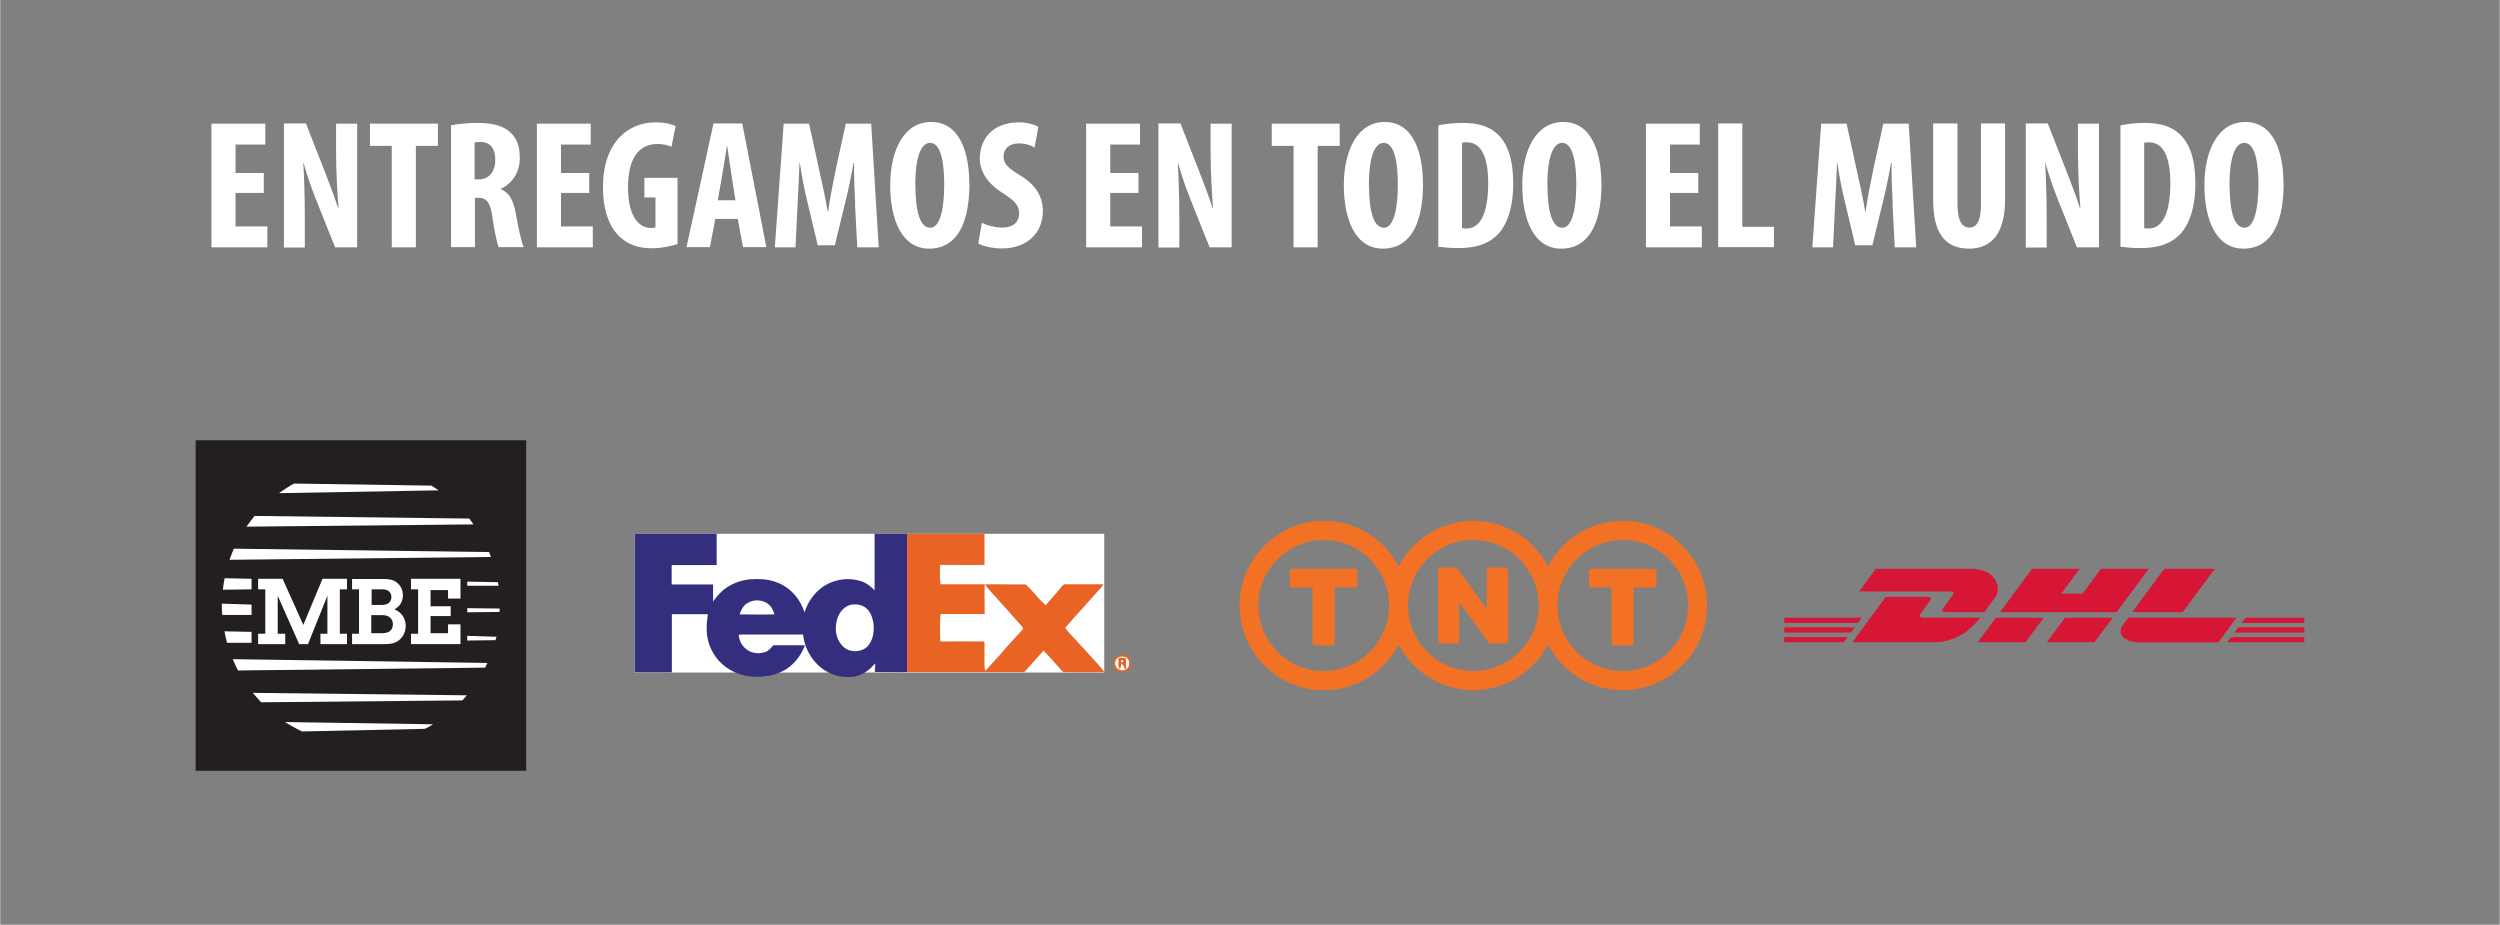 <?xml version="1.0" encoding="UTF-8"?> <svg xmlns="http://www.w3.org/2000/svg" id="uuid-0d094c4c-b7bb-4fc7-b02b-5af27f54a176" data-name="Livello 1" width="46.85mm" height="17.33mm" viewBox="0 0 132.79 49.13"><rect x="0" y="0" width="132.79" height="49.13" fill="#808080" stroke="none"/><defs><style> .uuid-b05de05a-5a1b-457b-81a5-b7ccad622ad6, .uuid-dc376cb0-4eab-412c-aa09-5053c54bde56 { fill: #fff; } .uuid-3264d33a-e144-4245-9439-cab3d13ba07d { fill: #f37124; } .uuid-dc376cb0-4eab-412c-aa09-5053c54bde56, .uuid-e405ea47-7f0c-418f-bc55-cfd92b9ebd62 { fill-rule: evenodd; } .uuid-e405ea47-7f0c-418f-bc55-cfd92b9ebd62 { fill: #231f20; } .uuid-a5a053f5-913b-4fd9-affd-3064bf77e795 { fill: #d71635; } .uuid-f247aa7a-eae0-4232-8437-d386dad924ee { fill: #e96324; } .uuid-5d5a1343-d12d-4852-8136-61500ffe463b { fill: #342e7e; } .uuid-fe9ccf7e-3099-4e93-ae4a-fd5008bd7b1e { fill: none; } </style></defs><g><path class="uuid-b05de05a-5a1b-457b-81a5-b7ccad622ad6" d="m14,10.25h-1.5v1.78h1.69v1.11h-2.97v-6.57h2.86v1.11h-1.58v1.51h1.5v1.06Z"></path><path class="uuid-b05de05a-5a1b-457b-81a5-b7ccad622ad6" d="m15.07,13.13v-6.57h1.17l1.01,2.58c.2.51.52,1.35.7,1.92h.02c-.05-.69-.13-1.83-.13-3.04v-1.45h1.12v6.57h-1.17l-1-2.5c-.22-.55-.52-1.38-.67-1.97h-.02c.04.66.08,1.67.08,3v1.48h-1.12Z"></path><path class="uuid-b05de05a-5a1b-457b-81a5-b7ccad622ad6" d="m20.8,7.75h-1.16v-1.18h3.61v1.18h-1.17v5.39h-1.28v-5.39Z"></path><path class="uuid-b05de05a-5a1b-457b-81a5-b7ccad622ad6" d="m23.93,6.66c.4-.08.91-.13,1.4-.13.7,0,1.33.1,1.75.49.4.36.52.8.52,1.37,0,.7-.34,1.33-1.01,1.64v.02c.45.18.67.59.8,1.3.13.73.3,1.54.42,1.78h-1.33c-.08-.18-.23-.85-.33-1.57-.11-.82-.32-1.05-.74-1.05h-.19v2.62h-1.27v-6.47Zm1.27,2.87h.23c.56,0,.87-.45.87-1.02s-.22-.96-.79-.97c-.11,0-.24,0-.31.04v1.96Z"></path><path class="uuid-b05de05a-5a1b-457b-81a5-b7ccad622ad6" d="m31.29,10.25h-1.5v1.78h1.69v1.11h-2.97v-6.57h2.86v1.11h-1.58v1.51h1.5v1.06Z"></path><path class="uuid-b05de05a-5a1b-457b-81a5-b7ccad622ad6" d="m35.99,12.96c-.28.11-.88.23-1.36.23-.75,0-1.32-.21-1.76-.65-.57-.55-.87-1.52-.85-2.66.03-2.39,1.39-3.38,2.79-3.38.5,0,.87.1,1.07.2l-.22,1.1c-.19-.09-.44-.15-.75-.15-.87,0-1.56.6-1.56,2.31,0,1.58.61,2.15,1.21,2.15.12,0,.2-.01.25-.04v-1.58h-.59v-1.04h1.76v3.51Z"></path><path class="uuid-b05de05a-5a1b-457b-81a5-b7ccad622ad6" d="m37.99,11.63l-.29,1.5h-1.24l1.43-6.57h1.53l1.28,6.57h-1.24l-.28-1.5h-1.18Zm1.07-.99l-.22-1.38c-.06-.4-.15-1.06-.22-1.49h-.02c-.07.44-.17,1.12-.24,1.5l-.24,1.37h.94Z"></path><path class="uuid-b05de05a-5a1b-457b-81a5-b7ccad622ad6" d="m45.42,10.84c-.03-.63-.07-1.47-.06-2.18h-.03c-.12.71-.29,1.51-.42,2.02l-.57,2.35h-.91l-.55-2.31c-.13-.53-.3-1.35-.4-2.06h-.02c-.02.72-.07,1.55-.1,2.2l-.11,2.28h-1.1l.47-6.57h1.35l.52,2.38c.18.83.35,1.56.47,2.3h.02c.1-.73.25-1.47.42-2.3l.52-2.38h1.35l.4,6.57h-1.14l-.12-2.3Z"></path><path class="uuid-b05de05a-5a1b-457b-81a5-b7ccad622ad6" d="m51.49,9.73c0,2.48-.88,3.48-2.13,3.48-1.49,0-2.08-1.58-2.08-3.38s.71-3.35,2.17-3.35c1.58,0,2.03,1.74,2.03,3.25Zm-2.87.12c0,1.49.28,2.25.79,2.25s.74-.98.74-2.31c0-1.16-.18-2.2-.75-2.2-.51,0-.79.84-.79,2.25Z"></path><path class="uuid-b05de05a-5a1b-457b-81a5-b7ccad622ad6" d="m52.15,11.83c.26.15.72.26,1.08.26.6,0,.9-.31.9-.75,0-.47-.3-.71-.85-1.07-.9-.55-1.24-1.24-1.24-1.84,0-1.06.7-1.93,2.08-1.93.44,0,.84.12,1.03.24l-.2,1.1c-.19-.12-.47-.22-.84-.22-.55,0-.81.33-.81.68,0,.39.2.6.9,1.03.87.52,1.19,1.19,1.19,1.88,0,1.21-.89,1.99-2.17,1.99-.53,0-1.04-.13-1.26-.26l.19-1.1Z"></path><path class="uuid-b05de05a-5a1b-457b-81a5-b7ccad622ad6" d="m60.47,10.25h-1.5v1.78h1.69v1.11h-2.97v-6.57h2.86v1.11h-1.58v1.51h1.5v1.06Z"></path><path class="uuid-b05de05a-5a1b-457b-81a5-b7ccad622ad6" d="m61.53,13.13v-6.57h1.17l1.01,2.58c.2.51.52,1.35.7,1.92h.02c-.05-.69-.13-1.83-.13-3.04v-1.45h1.12v6.57h-1.17l-1-2.5c-.22-.55-.52-1.38-.67-1.97h-.02c.04.66.08,1.67.08,3v1.48h-1.12Z"></path><path class="uuid-b05de05a-5a1b-457b-81a5-b7ccad622ad6" d="m68.71,7.75h-1.16v-1.18h3.61v1.18h-1.17v5.39h-1.28v-5.39Z"></path><path class="uuid-b05de05a-5a1b-457b-81a5-b7ccad622ad6" d="m75.59,9.73c0,2.48-.88,3.48-2.13,3.48-1.49,0-2.08-1.58-2.08-3.38s.71-3.35,2.17-3.35c1.58,0,2.03,1.74,2.03,3.25Zm-2.87.12c0,1.49.28,2.25.79,2.25s.74-.98.74-2.31c0-1.16-.18-2.2-.75-2.2-.51,0-.79.84-.79,2.25Z"></path><path class="uuid-b05de05a-5a1b-457b-81a5-b7ccad622ad6" d="m76.4,6.66c.32-.07.79-.13,1.3-.13.83,0,1.4.19,1.83.58.56.51.85,1.38.85,2.65s-.34,2.27-.91,2.78c-.45.42-1.09.64-2.01.64-.4,0-.81-.04-1.06-.07v-6.45Zm1.27,5.46c.07.02.16.02.23.02.62,0,1.15-.6,1.15-2.41,0-1.35-.35-2.17-1.13-2.17-.09,0-.18,0-.26.03v4.53Z"></path><path class="uuid-b05de05a-5a1b-457b-81a5-b7ccad622ad6" d="m85.07,9.73c0,2.48-.88,3.48-2.13,3.48-1.49,0-2.08-1.58-2.08-3.38s.71-3.35,2.17-3.35c1.58,0,2.03,1.74,2.03,3.25Zm-2.87.12c0,1.49.28,2.25.79,2.25s.74-.98.74-2.31c0-1.16-.18-2.2-.75-2.2-.51,0-.79.84-.79,2.25Z"></path><path class="uuid-b05de05a-5a1b-457b-81a5-b7ccad622ad6" d="m90.21,10.25h-1.5v1.78h1.69v1.11h-2.97v-6.57h2.86v1.11h-1.58v1.51h1.5v1.06Z"></path><path class="uuid-b05de05a-5a1b-457b-81a5-b7ccad622ad6" d="m91.27,6.56h1.28v5.49h1.68v1.08h-2.96v-6.57Z"></path><path class="uuid-b05de05a-5a1b-457b-81a5-b7ccad622ad6" d="m100.54,10.84c-.03-.63-.07-1.47-.06-2.18h-.03c-.12.71-.29,1.51-.42,2.02l-.57,2.35h-.91l-.55-2.31c-.13-.53-.3-1.35-.4-2.06h-.02c-.02.72-.07,1.55-.1,2.2l-.11,2.28h-1.1l.47-6.57h1.35l.52,2.38c.18.83.35,1.56.47,2.3h.02c.1-.73.25-1.47.42-2.3l.52-2.38h1.35l.4,6.57h-1.14l-.12-2.3Z"></path><path class="uuid-b05de05a-5a1b-457b-81a5-b7ccad622ad6" d="m103.98,6.56v4.27c0,.96.28,1.26.62,1.26.37,0,.63-.27.63-1.26v-4.27h1.28v4.04c0,1.69-.64,2.61-1.91,2.61-1.37,0-1.91-.95-1.91-2.59v-4.06h1.28Z"></path><path class="uuid-b05de05a-5a1b-457b-81a5-b7ccad622ad6" d="m107.61,13.13v-6.57h1.17l1.01,2.58c.2.51.52,1.35.7,1.92h.02c-.05-.69-.13-1.83-.13-3.04v-1.45h1.12v6.57h-1.17l-1-2.5c-.22-.55-.52-1.38-.67-1.97h-.02c.04.66.08,1.67.08,3v1.48h-1.12Z"></path><path class="uuid-b05de05a-5a1b-457b-81a5-b7ccad622ad6" d="m112.64,6.66c.32-.07.79-.13,1.3-.13.83,0,1.4.19,1.83.58.56.51.85,1.38.85,2.65s-.34,2.27-.91,2.78c-.45.42-1.09.64-2.01.64-.4,0-.81-.04-1.06-.07v-6.45Zm1.27,5.46c.07.02.16.02.23.02.62,0,1.15-.6,1.15-2.41,0-1.35-.35-2.17-1.13-2.17-.09,0-.18,0-.26.03v4.53Z"></path><path class="uuid-b05de05a-5a1b-457b-81a5-b7ccad622ad6" d="m121.31,9.73c0,2.48-.88,3.48-2.13,3.48-1.49,0-2.08-1.58-2.08-3.38s.71-3.35,2.17-3.35c1.58,0,2.03,1.74,2.03,3.25Zm-2.87.12c0,1.49.28,2.25.79,2.25s.74-.98.74-2.31c0-1.16-.18-2.2-.75-2.2-.51,0-.79.84-.79,2.25Z"></path></g><g><rect class="uuid-b05de05a-5a1b-457b-81a5-b7ccad622ad6" x="33.69" y="28.36" width="24.96" height="7.37"></rect><g><g><path class="uuid-b05de05a-5a1b-457b-81a5-b7ccad622ad6" d="m59.51,34.87c.11-.01.24,0,.34.06.22.15.19.54-.06.65-.23.13-.58-.06-.56-.34-.02-.17.12-.33.28-.37Zm-.09.08c.03.2-.05.42.07.6.03-.1.05-.21.08-.31.12.08.14.22.21.33,0-.02.03-.07.04-.09-.02-.16-.02-.33-.02-.49-.11-.06-.25-.03-.37-.04Z"></path><path class="uuid-b05de05a-5a1b-457b-81a5-b7ccad622ad6" d="m59.54,35.06s.1,0,.14,0c0,.04-.01.08-.02.12-.04,0-.08,0-.12,0,0-.05,0-.09,0-.14Z"></path></g><path class="uuid-5d5a1343-d12d-4852-8136-61500ffe463b" d="m33.69,28.36c1.46,0,2.91,0,4.37,0,0,.55,0,1.1,0,1.66-.8,0-1.59,0-2.39,0,0,.34,0,.69,0,1.03.73,0,1.47,0,2.2,0,0,.3,0,.61,0,.91.17-.25.37-.47.6-.66.38-.29.85-.46,1.32-.52.47-.03.96-.03,1.41.14.57.19,1.05.62,1.33,1.15.08.15.14.3.2.46.19-.63.63-1.2,1.23-1.51.54-.27,1.17-.33,1.75-.15.29.09.53.27.74.49,0-1,0-2,0-3,.58,0,1.16,0,1.74,0-.01,1.43,0,2.86,0,4.28,0,1.02,0,2.04,0,3.06-.57.02-1.14,0-1.71,0,0-.16,0-.32,0-.48v.02c-.28.34-.65.62-1.08.7-.54.09-1.11-.02-1.57-.31-.66-.41-1.1-1.15-1.18-1.92-1.08,0-2.16,0-3.24,0-.06,0-.13,0-.18.02.02.31.19.62.46.8.3.21.7.22,1.03.08.14-.08.25-.21.35-.33.56,0,1.12,0,1.68,0-.22.59-.65,1.13-1.23,1.4-.54.26-1.16.32-1.75.25-.69-.09-1.35-.46-1.76-1.03-.32-.45-.5-1-.48-1.55-.01-.24.04-.48.06-.72-.64,0-1.28,0-1.91,0,0,1.03,0,2.06,0,3.09-.66.01-1.32,0-1.98,0,0-2.46,0-4.92,0-7.37Zm5.98,3.69c-.2.14-.32.36-.39.59.62,0,1.24.02,1.85,0-.06-.18-.13-.37-.27-.5-.32-.29-.84-.33-1.19-.08Zm5.52.08c-.43.1-.71.53-.77.95-.1.46.03.98.39,1.3.35.3.92.29,1.26-.03.31-.33.37-.82.32-1.25-.05-.29-.16-.61-.4-.8-.22-.18-.52-.22-.8-.17Z"></path><g><path class="uuid-f247aa7a-eae0-4232-8437-d386dad924ee" d="m48.19,28.36c1.37,0,2.73,0,4.1,0,0,.55,0,1.1,0,1.65-.79.02-1.57,0-2.36,0,0,.34-.03.69.02,1.03.78,0,1.57,0,2.35,0-.02.53,0,1.05,0,1.58-.78,0-1.56,0-2.34,0-.05.28-.02.56-.03.85,0,.2-.01.41.02.61.77,0,1.55-.01,2.32,0,.05.16,0,.33.02.5.02.35-.04.71.04,1.06.28-.28.52-.59.8-.87.23-.29.5-.56.74-.84.16-.18.34-.34.48-.54-.02-.04-.04-.07-.07-.11-.39-.44-.78-.88-1.17-1.31-.26-.31-.56-.59-.8-.92.51-.02,1.03,0,1.54,0,.21,0,.42-.01.63,0,.38.34.67.77,1.06,1.1.27-.32.56-.62.82-.95.07-.07.13-.18.25-.16.67,0,1.34,0,2,0-.08.13-.19.26-.3.37-.57.65-1.16,1.28-1.73,1.94.2.32.51.56.74.85.33.34.64.7.96,1.05.13.15.27.29.38.46-.67.01-1.34,0-2.01,0-.08,0-.17.01-.23-.05-.33-.37-.65-.74-.99-1.1-.29.34-.6.66-.89,1-.06.07-.12.16-.22.15-2.62,0-5.24,0-7.87,0,0-.16,0-.32,0-.47v-.02c.01.16.01.32.02.48.57,0,1.14.01,1.71,0,0-1.02,0-2.04,0-3.06,0-1.43,0-2.86,0-4.28Z"></path><path class="uuid-f247aa7a-eae0-4232-8437-d386dad924ee" d="m59.5,34.78c.28-.08.61.17.57.47.05.36-.43.58-.71.4-.37-.17-.26-.81.14-.87Zm0,.1c-.15.05-.3.2-.28.37-.02.27.33.47.56.34.24-.11.27-.5.06-.65-.1-.07-.22-.07-.34-.06Z"></path><path class="uuid-f247aa7a-eae0-4232-8437-d386dad924ee" d="m59.42,34.95c.12,0,.26-.02.37.04,0,.17,0,.33.02.49,0,.02-.03.07-.04.09-.06-.11-.09-.26-.21-.33-.03.1-.05.21-.08.31-.12-.17-.04-.4-.07-.6Zm.12.11s0,.09,0,.14c.04,0,.08,0,.12,0,0-.04.01-.08.02-.12-.05,0-.1,0-.14,0Z"></path></g></g><g><path class="uuid-3264d33a-e144-4245-9439-cab3d13ba07d" d="m71.98,30.22c.07,0,.12.05.12.12v.75c0,.07-.05.12-.12.12h-.86c-.11,0-.22-.02-.22-.02v2.98c0,.07-.05.12-.12.12h-.94c-.06,0-.12-.05-.12-.12v-2.98s-.08.01-.17.02h-.92c-.07,0-.12-.05-.12-.12v-.75c0-.07.05-.12.12-.12h3.35Z"></path><path class="uuid-3264d33a-e144-4245-9439-cab3d13ba07d" d="m87.87,30.22c.06,0,.12.05.12.12v.75c0,.06-.05.12-.12.12h-.87c-.11,0-.22-.02-.22-.02v2.98c0,.07-.05.12-.12.12h-.94c-.07,0-.12-.05-.12-.12v-2.98s-.08.01-.17.02h-.91c-.06,0-.12-.05-.12-.12v-.75c0-.06.05-.12.12-.12h3.35Z"></path><path class="uuid-3264d33a-e144-4245-9439-cab3d13ba07d" d="m86.2,35.65c-1.91,0-3.47-1.56-3.47-3.48s1.55-3.48,3.47-3.48,3.47,1.56,3.47,3.48-1.56,3.48-3.47,3.48m-7.94,0c-1.91,0-3.47-1.56-3.47-3.48s1.56-3.48,3.47-3.48,3.47,1.56,3.47,3.48-1.56,3.48-3.47,3.48m-7.95,0c-1.91,0-3.47-1.56-3.47-3.48s1.56-3.48,3.47-3.48,3.47,1.56,3.47,3.48-1.56,3.48-3.47,3.48m15.89-7.98c-1.73,0-3.23.99-3.97,2.42-.75-1.44-2.25-2.42-3.97-2.42s-3.22.99-3.97,2.42c-.75-1.44-2.25-2.42-3.97-2.42-2.47,0-4.48,2.02-4.48,4.5s2.01,4.5,4.48,4.5c1.73,0,3.23-.99,3.97-2.43.75,1.44,2.25,2.43,3.97,2.43s3.22-.99,3.97-2.43c.75,1.44,2.25,2.43,3.97,2.43,2.47,0,4.48-2.02,4.48-4.5s-2.01-4.5-4.48-4.5"></path><path class="uuid-3264d33a-e144-4245-9439-cab3d13ba07d" d="m79.98,30.15c.07,0,.12.05.12.12v3.8c0,.07-.05.12-.12.12h-.78s-.1-.03-.13-.07c0,0-1.42-1.94-1.46-1.99-.05-.06-.1-.18-.1-.18v2.12c0,.07-.05.12-.12.12h-.88c-.06,0-.12-.05-.12-.12v-3.8c0-.07.05-.12.12-.12h.78s.1.03.13.07c0,0,1.4,1.9,1.45,1.99.05.06.1.18.1.18v-2.12c0-.07.05-.12.12-.12,0,0,.82,0,.88,0"></path></g><g><polygon class="uuid-e405ea47-7f0c-418f-bc55-cfd92b9ebd62" points="27.94 40.95 27.94 23.39 10.38 23.39 10.38 40.95 27.94 40.95 27.94 40.95"></polygon><polygon class="uuid-dc376cb0-4eab-412c-aa09-5053c54bde56" points="18.04 33.67 18.42 33.67 18.42 34.22 17.01 34.22 17.01 33.67 17.38 33.67 17.38 31.65 16.35 34.22 15.88 34.22 14.74 31.65 14.74 33.67 15.14 33.67 15.14 34.22 13.7 34.22 13.7 33.67 14.08 33.67 14.08 31.31 13.7 31.31 13.7 30.75 15 30.75 16.1 33.2 17.12 30.75 18.42 30.75 18.42 31.31 18.04 31.31 18.04 33.67 18.04 33.67"></polygon><path class="uuid-dc376cb0-4eab-412c-aa09-5053c54bde56" d="m18.69,33.67h.37v-2.36h-.37v-.55h1.65c.26,0,.51.02.72.18.22.17.33.41.33.69,0,.32-.16.6-.45.74.38.16.6.48.6.89,0,.28-.12.55-.33.73-.23.2-.5.23-.8.23h-1.72v-.55h0Z"></path><path class="uuid-e405ea47-7f0c-418f-bc55-cfd92b9ebd62" d="m19.73,32.14h.44c.16,0,.31,0,.45-.09.11-.08.16-.2.16-.33,0-.14-.06-.27-.18-.34-.12-.08-.28-.07-.42-.07h-.45v.83h0Z"></path><path class="uuid-e405ea47-7f0c-418f-bc55-cfd92b9ebd62" d="m19.72,33.64h.47c.16,0,.34,0,.48-.09.13-.08.19-.23.19-.38,0-.16-.06-.3-.19-.39-.14-.1-.31-.1-.48-.1h-.48v.96h0Z"></path><polygon class="uuid-dc376cb0-4eab-412c-aa09-5053c54bde56" points="21.82 33.67 22.2 33.67 22.2 31.31 21.82 31.31 21.82 30.75 24.45 30.75 24.45 31.8 23.79 31.8 23.79 31.35 22.86 31.35 22.86 32.21 23.93 32.21 23.93 32.73 22.86 32.73 22.86 33.64 23.79 33.64 23.79 33.17 24.45 33.17 24.45 34.22 21.82 34.22 21.82 33.67 21.82 33.67"></polygon><path class="uuid-dc376cb0-4eab-412c-aa09-5053c54bde56" d="m22.99,38.48c-.14.09-.28.17-.43.24l-6.53.14c-.31-.15-.62-.32-.91-.5l7.86.12h0Z"></path><path class="uuid-dc376cb0-4eab-412c-aa09-5053c54bde56" d="m24.55,37.21c.08-.09.16-.18.24-.27l-11.37-.13c.14.17.29.34.44.5l10.69-.1h0Z"></path><path class="uuid-dc376cb0-4eab-412c-aa09-5053c54bde56" d="m25.88,35.22c-.04.08-.08.17-.12.25l-13.13.15c-.1-.2-.2-.4-.28-.6l13.53.2h0Z"></path><path class="uuid-dc376cb0-4eab-412c-aa09-5053c54bde56" d="m25.97,29.33c.04.09.07.18.1.26l-13.89.15c.07-.2.15-.4.23-.59l13.56.18h0Z"></path><path class="uuid-dc376cb0-4eab-412c-aa09-5053c54bde56" d="m24.91,27.55c.08.1.16.2.23.31l-12.06.12c.14-.2.28-.38.43-.57l11.4.14h0Z"></path><path class="uuid-dc376cb0-4eab-412c-aa09-5053c54bde56" d="m22.9,25.8c.13.08.26.16.39.25l-8.48.15c.26-.19.52-.36.8-.51l7.28.11h0Z"></path><path class="uuid-dc376cb0-4eab-412c-aa09-5053c54bde56" d="m24.81,33.78v.25l1.5-.02c.02-.08.04-.16.06-.18l-1.56-.05h0Z"></path><path class="uuid-dc376cb0-4eab-412c-aa09-5053c54bde56" d="m24.81,32.32v.21l1.72-.02c0-.07,0-.15,0-.18l-1.73-.02h0Z"></path><path class="uuid-dc376cb0-4eab-412c-aa09-5053c54bde56" d="m26.46,31.06s.01.08.02.06h-1.67s0-.22,0-.22l1.63.03s.01.08.02.12h0Z"></path><path class="uuid-dc376cb0-4eab-412c-aa09-5053c54bde56" d="m13.35,31.32v-.57l-1.43-.03c-.03.16-.06.33-.08.49,0,.04-.01.08-.01.12l1.53-.02h0Z"></path><path class="uuid-dc376cb0-4eab-412c-aa09-5053c54bde56" d="m13.35,32.12v.55h-1.56c-.01-.17-.02-.34-.02-.51,0-.03,0-.06,0-.09l1.57.05h0Z"></path><path class="uuid-dc376cb0-4eab-412c-aa09-5053c54bde56" d="m13.35,33.57v.58h-1.3c-.06-.2-.1-.4-.14-.61l1.45.03h0Z"></path></g><g><path class="uuid-a5a053f5-913b-4fd9-affd-3064bf77e795" d="m99.64,30.22l-.88,1.2h4.81c.24,0,.24.09.12.25-.12.16-.32.45-.45.61-.06.08-.18.24.2.24h1.97s.32-.43.58-.79c.36-.49.03-1.51-1.26-1.51h-5.09Z"></path><path class="uuid-a5a053f5-913b-4fd9-affd-3064bf77e795" d="m98.4,34.12l1.77-2.41s1.97,0,2.2,0,.24.09.12.25c-.12.16-.33.44-.45.61-.06.08-.18.24.2.24h2.95c-.25.34-1.04,1.31-2.47,1.31h-4.32Z"></path><polygon class="uuid-a5a053f5-913b-4fd9-affd-3064bf77e795" points="108.56 32.82 107.6 34.12 105.06 34.12 106.02 32.82 108.56 32.82 108.56 32.82 108.56 32.82"></polygon><polygon class="uuid-a5a053f5-913b-4fd9-affd-3064bf77e795" points="112.44 32.52 106.24 32.52 107.94 30.22 110.47 30.22 109.5 31.54 110.63 31.54 111.6 30.22 114.14 30.22 112.44 32.52 112.44 32.52 112.44 32.52"></polygon><polygon class="uuid-a5a053f5-913b-4fd9-affd-3064bf77e795" points="112.23 32.82 111.26 34.12 108.73 34.12 109.69 32.82 112.23 32.82 112.23 32.82 112.23 32.82"></polygon><polygon class="uuid-a5a053f5-913b-4fd9-affd-3064bf77e795" points="94.78 33.33 98.52 33.33 98.32 33.61 94.78 33.61 94.78 33.33 94.78 33.33 94.78 33.33"></polygon><polygon class="uuid-a5a053f5-913b-4fd9-affd-3064bf77e795" points="94.78 32.82 98.9 32.82 98.7 33.09 94.78 33.09 94.78 32.82 94.78 32.82 94.78 32.82"></polygon><polygon class="uuid-a5a053f5-913b-4fd9-affd-3064bf77e795" points="94.78 33.85 98.14 33.85 97.94 34.12 94.78 34.12 94.78 33.85 94.78 33.85 94.78 33.85"></polygon><polygon class="uuid-a5a053f5-913b-4fd9-affd-3064bf77e795" points="122.41 33.61 118.69 33.61 118.9 33.33 122.41 33.33 122.41 33.61 122.41 33.61 122.41 33.61"></polygon><polygon class="uuid-a5a053f5-913b-4fd9-affd-3064bf77e795" points="122.41 34.12 118.31 34.12 118.52 33.85 122.41 33.85 122.41 34.12 122.41 34.12 122.41 34.12"></polygon><polygon class="uuid-a5a053f5-913b-4fd9-affd-3064bf77e795" points="119.28 32.82 122.41 32.82 122.41 33.09 119.07 33.09 119.28 32.82 119.28 32.82 119.28 32.82"></polygon><polygon class="uuid-a5a053f5-913b-4fd9-affd-3064bf77e795" points="117.65 30.22 115.95 32.52 113.27 32.52 114.96 30.22 117.65 30.22 117.65 30.22 117.65 30.22"></polygon><path class="uuid-a5a053f5-913b-4fd9-affd-3064bf77e795" d="m113.05,32.82s-.19.25-.28.38c-.32.43-.04.93,1,.93h4.07l.96-1.31h-5.76Z"></path></g></g><rect class="uuid-fe9ccf7e-3099-4e93-ae4a-fd5008bd7b1e" width="132.79" height="49.13"></rect></svg> 
